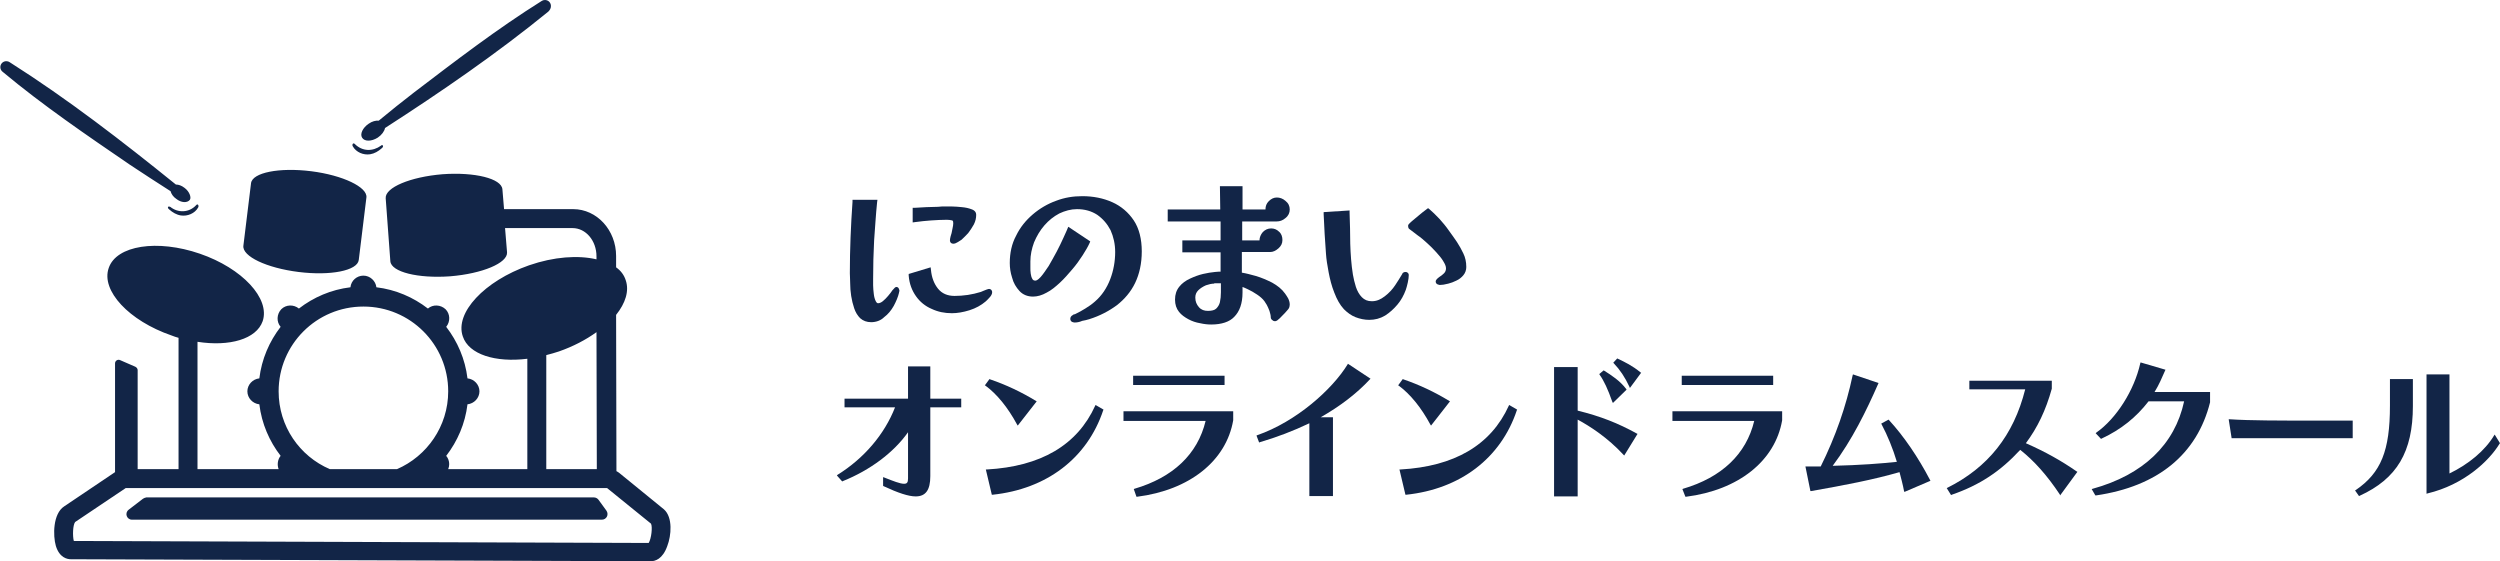 <?xml version="1.0" encoding="UTF-8"?>
<!-- Generator: Adobe Illustrator 28.0.0, SVG Export Plug-In . SVG Version: 6.00 Build 0)  -->
<svg xmlns="http://www.w3.org/2000/svg" xmlns:xlink="http://www.w3.org/1999/xlink" version="1.1" id="レイヤー_1" x="0px" y="0px" viewBox="0 0 751.9 168.8" style="enable-background:new 0 0 751.9 168.8;" xml:space="preserve">
<style type="text/css">
	.st0{fill:#122547;}
</style>
<g>
	<g>
		<path class="st0" d="M262,96.9c-1.3,0-2.4-0.4-3.3-1.2c-0.8-0.8-1.4-1.8-1.8-3c-0.4-1.2-0.7-2.4-0.9-3.7c-0.2-1.3-0.3-2.6-0.3-3.8    c0-1.2-0.1-2.2-0.1-3c0-7.2,0.3-14.4,0.8-21.5l0-0.6h7.5l-0.1,0.7c-0.4,3.8-0.6,7.7-0.9,11.5c-0.2,3.8-0.3,7.7-0.3,11.6    c0,0.4,0,1,0,1.9c0,0.8,0.1,1.7,0.2,2.6c0.1,0.9,0.3,1.6,0.6,2.2c0.3,0.6,0.6,0.6,0.7,0.6c0.4,0,0.9-0.2,1.4-0.6    c0.6-0.5,1.1-1,1.6-1.6c0.5-0.6,1-1.2,1.3-1.7c0.6-0.7,0.9-1,1.2-1c0.4,0,0.7,0.3,0.8,0.7c0.1,0.2,0.1,0.3,0.1,0.5    c0,0.1,0,0.2-0.1,0.3v0.1l0,0.1c-0.3,1.3-0.9,2.7-1.6,4c-0.8,1.4-1.7,2.5-2.9,3.4C264.9,96.4,263.5,96.9,262,96.9z M286.3,94.2    c-2.2,0-4.2-0.4-6.1-1.3c-1.9-0.8-3.5-2.1-4.7-3.8c-1.2-1.7-2-3.7-2.2-6.2l0-0.5l6.6-2l0.1,0.8c0.2,2.2,0.9,4.1,2.1,5.6    c1.2,1.5,2.9,2.2,5,2.2c1.3,0,2.6-0.1,4-0.3c1.3-0.2,2.6-0.5,3.9-0.9c0.2-0.1,0.4-0.2,0.7-0.3l1-0.4c0.5-0.2,0.7-0.2,0.8-0.2    c0.4,0,0.9,0.3,0.9,1c0,0.5-0.3,1.1-0.9,1.7c-0.5,0.5-0.8,0.9-1.1,1.1c-1.3,1.1-2.9,2-4.8,2.6C289.7,93.9,287.9,94.2,286.3,94.2z     M286.7,73.3c-0.6,0-1-0.4-1-1c0-0.4,0.1-0.7,0.2-1.2l0.3-1c0.1-0.4,0.2-1,0.3-1.5c0.1-0.5,0.2-0.9,0.2-1.4c0-0.3,0-0.8-0.3-0.9    c-0.4-0.1-1-0.2-1.6-0.2c-1.6,0-3.2,0.1-4.8,0.2c-1.6,0.1-3.2,0.3-4.8,0.5l-0.7,0.1v-4.4l0.6,0c1.2-0.1,2.4-0.1,3.5-0.2l3.5-0.1    c0.4,0,0.8-0.1,1.2-0.1c0.4,0,0.8,0,1.1,0c0.4,0,1,0,1.9,0c0.9,0,1.9,0.1,3,0.2c1.1,0.1,2,0.3,2.8,0.6c1.3,0.4,1.5,1.2,1.5,1.7    c0,1-0.2,1.9-0.7,2.9c-0.5,0.9-1.1,1.8-1.7,2.6c-0.7,0.8-1.4,1.4-2,2c-0.3,0.2-0.6,0.4-1.1,0.7C287.6,73.1,287.2,73.3,286.7,73.3z    "></path>
		<path class="st0" d="M323.2,97c-0.3,0-0.5-0.1-0.8-0.2c-0.3-0.2-0.5-0.5-0.5-0.9c0-0.5,0.3-0.9,0.7-1.1c0.2-0.2,0.4-0.3,0.7-0.3    c1.1-0.5,2.1-1.1,3.1-1.7c1-0.6,2-1.3,2.9-2.1c2.1-1.8,3.6-4.1,4.6-6.7c1-2.6,1.5-5.4,1.5-8.2c0-2.4-0.5-4.6-1.4-6.6    c-1-1.9-2.3-3.4-4-4.6c-1.7-1.1-3.7-1.7-6.1-1.7c-1.8,0-3.6,0.5-5.3,1.3c-1.7,0.9-3.2,2.1-4.5,3.6c-1.3,1.5-2.3,3.2-3.1,5.1    c-0.7,1.9-1.1,3.8-1.1,5.7c0,0.3,0,0.7,0,1c0,0.3,0,0.6,0,1c0,0.5,0,1,0.1,1.7c0.1,0.6,0.2,1.1,0.5,1.6c0.1,0.2,0.3,0.5,0.9,0.5    c0.2,0,0.7-0.1,1.6-1.1c0.8-0.9,1.5-2,2.4-3.3c0.8-1.4,1.6-2.8,2.4-4.3c0.8-1.5,1.4-2.8,2-4.1c0.6-1.2,1.5-3.4,1.5-3.4l6.6,4.4    l-0.2,0.5c-0.5,1.1-1.2,2.3-2.1,3.7c-0.9,1.4-1.9,2.8-3.1,4.2c-1.2,1.4-2.4,2.8-3.7,4c-1.3,1.2-2.6,2.3-4,3    c-1.4,0.8-2.8,1.2-4.1,1.2c-1.7,0-3.1-0.6-4.1-1.7c-1-1.1-1.8-2.4-2.2-4c-0.5-1.5-0.7-3-0.7-4.4c0-3,0.6-5.8,1.9-8.2    c1.2-2.5,2.9-4.6,5-6.4c2.1-1.8,4.5-3.2,7-4.1c2.6-1,5.2-1.4,7.9-1.4c3.3,0,6.3,0.6,9,1.8c2.7,1.2,4.9,3.1,6.5,5.5    c1.6,2.4,2.4,5.6,2.4,9.3c0,3.6-0.7,6.8-2,9.5c-1.3,2.7-3.2,4.9-5.5,6.7c-2.3,1.7-5.1,3.2-8.3,4.2c-0.7,0.2-1.4,0.4-2.1,0.5    C324.6,96.9,323.8,97,323.2,97z"></path>
		<path class="st0" d="M364.3,97.6c-1,0-2.1-0.1-3.4-0.4c-1.2-0.2-2.4-0.6-3.5-1.2c-1.1-0.6-2.1-1.3-2.8-2.2c-0.8-1-1.2-2.2-1.2-3.7    c0-1.5,0.4-2.8,1.3-3.9c0.8-1,1.9-1.8,3.2-2.4c1.3-0.6,2.6-1.1,3.9-1.4c1.3-0.3,2.5-0.5,3.6-0.6c0.4,0,0.8-0.1,1.2-0.1    c0.2,0,0.3,0,0.5,0v-5.8h-11.5v-3.6h11.5v-5.7h-15.9v-3.6h15.8l-0.1-7h6.8v7h6.9c0,0,0,0,0,0c0-1,0.3-1.8,1-2.5    c0.7-0.7,1.5-1.1,2.4-1.1c0.9,0,1.8,0.3,2.6,1c0.9,0.7,1.3,1.6,1.3,2.6c0,1-0.4,1.9-1.3,2.6c-0.8,0.7-1.7,1-2.6,1h-10.4v5.7h5.2    c0-0.9,0.4-1.8,1-2.5c0.7-0.7,1.5-1.1,2.5-1.1c0.9,0,1.7,0.3,2.4,1c0.7,0.6,1,1.5,1,2.5c0,1-0.4,1.8-1.2,2.5    c-0.8,0.7-1.6,1.1-2.5,1.1h-8.5V82c1.3,0.2,2.7,0.6,4.2,1c1.7,0.5,3.3,1.2,4.9,2c1.6,0.9,2.9,1.9,3.9,3.3c0.3,0.4,0.6,0.9,0.9,1.4    c0.3,0.6,0.5,1.2,0.5,1.9c0,0.4-0.1,0.7-0.2,1c-0.1,0.2-0.3,0.5-0.6,0.8c-0.4,0.5-0.9,1-1.4,1.5c-0.5,0.6-1.1,1.1-1.6,1.5    c-0.3,0.2-0.5,0.2-0.7,0.2c-0.3,0-0.5-0.1-0.7-0.3c-0.3-0.2-0.5-0.5-0.5-0.8c0-0.7-0.2-1.3-0.4-2c-0.3-0.7-0.5-1.3-0.8-1.8    c-0.4-0.6-0.6-0.9-0.7-1.1c-0.5-0.7-1.3-1.4-2.2-2c-0.9-0.6-1.9-1.2-2.8-1.6c-0.6-0.3-1.1-0.5-1.6-0.7c0,0.1,0,0.3,0,0.4    c0,0.5,0,0.9,0,1.3c0,3.3-0.9,5.7-2.5,7.3C369.8,96.8,367.4,97.6,364.3,97.6z M365.2,85.3c-0.8,0-1.6,0.2-2.5,0.5    c-0.9,0.4-1.7,0.9-2.3,1.5c-0.6,0.6-0.9,1.3-0.9,2.2c0,1.2,0.4,2.1,1.1,2.9c0.7,0.8,1.6,1.1,2.7,1.1c1.1,0,2-0.2,2.5-0.7    c0.5-0.5,0.9-1.1,1.1-1.9c0.2-0.9,0.3-1.9,0.3-3v-2.7H365.2z"></path>
		<path class="st0" d="M411.8,96.2c-1.4,0-2.8-0.3-4.1-0.8c-1.3-0.5-2.5-1.4-3.5-2.4c-1.2-1.3-2.1-2.9-2.9-5c-0.8-2-1.3-4-1.7-6.1    c-0.4-2.1-0.7-4-0.8-5.6l-0.4-5.9c-0.1-2-0.2-4-0.3-6l0-0.6l7.8-0.5l0,0.7c0.1,3.1,0.2,6.2,0.2,9.3c0.1,3.1,0.3,6.2,0.8,9.3    c0.2,1.2,0.5,2.4,0.9,3.7c0.4,1.2,1,2.3,1.8,3.1c0.8,0.8,1.7,1.2,3,1.2c1.4,0,2.6-0.5,3.9-1.5c1.3-1,2.3-2.1,3.1-3.3    c0.4-0.6,0.8-1.2,1.1-1.7c0.4-0.6,0.7-1.2,1.1-1.8l0-0.1l0.1-0.1c0.1-0.1,0.4-0.3,0.8-0.3c0.7,0,1,0.5,1,0.9    c0,0.6-0.1,1.4-0.3,2.3c-0.2,0.9-0.4,1.6-0.6,2.2c-0.6,1.6-1.4,3.1-2.5,4.4c-1.1,1.3-2.3,2.4-3.7,3.3    C415.1,95.8,413.5,96.2,411.8,96.2z M433.1,85.7c-0.1,0-0.3,0-0.5-0.1c-0.6-0.1-0.8-0.6-0.8-0.9c0-0.6,0.6-1,1.1-1.4    c0.5-0.3,1-0.7,1.4-1.1c0.4-0.4,0.6-0.9,0.6-1.5c0-0.6-0.3-1.3-0.8-2.1c-0.5-0.9-1.3-1.8-2.1-2.7c-0.9-1-1.8-1.9-2.8-2.8    c-1-0.9-1.9-1.7-2.8-2.3c-0.9-0.7-1.6-1.2-2.1-1.6c-0.1-0.1-0.3-0.2-0.4-0.3c-0.2-0.1-0.4-0.4-0.4-1c0-0.3,0.2-0.5,0.5-0.8    c0.2-0.2,0.3-0.2,0.3-0.3c0.8-0.7,1.6-1.3,2.4-2c0.8-0.7,1.6-1.3,2.4-1.9l0.4-0.3l0.4,0.3c0.9,0.8,1.9,1.7,3,2.9    c1,1.1,2,2.3,2.9,3.6c0.9,1.2,1.7,2.4,2.4,3.4c0.7,1.1,1.4,2.3,1.9,3.4c0.6,1.2,0.9,2.6,0.9,4.1c0,0.9-0.3,1.8-0.9,2.5    c-0.5,0.6-1.2,1.2-2.1,1.6c-0.8,0.4-1.6,0.7-2.4,0.9C434.5,85.6,433.7,85.7,433.1,85.7z"></path>
	</g>
	<g>
		<path class="st0" d="M275.4,149.3c-2.1,0-5.2-1-9.7-3.1l-0.1-0.1v-2.6l0.3,0.1c2.8,1.1,4.8,1.9,6,1.9c0.9,0,1.2-0.4,1.2-1.6v-13.9    c-4.3,6.1-11.4,11.4-19.6,14.7l-0.2,0.1l-1.6-1.8l0.2-0.2c7.9-4.9,14.1-12.1,17.3-20.3H254v-2.6h19.1v-9.7h6.7v9.7h9.3v2.6h-9.3    v20.7C279.8,147.4,278.4,149.3,275.4,149.3z"></path>
		<path class="st0" d="M296.5,141.2l0.3,0c16.2-0.9,27.2-7.3,32.6-19.2l0.1-0.2l2.4,1.4l-0.1,0.2c-4.8,14.4-17,23.7-33.3,25.4    l-0.2,0L296.5,141.2z M305.9,127.7c-2.8-5.2-6.1-9.2-9.5-11.7l-0.2-0.1l1.4-1.9l0.2,0.1c4.7,1.6,9.4,3.8,13.8,6.5l0.2,0.1    l-5.7,7.3L305.9,127.7z"></path>
		<path class="st0" d="M341,147.1l0.2-0.1c11.6-3.4,19-10.4,21.4-20.4h-24.7v-2.9h33v2.7c-2.1,12.2-13.1,21-28.9,23l-0.2,0    L341,147.1z M340.8,115.8V113h27.5v2.8H340.8z"></path>
		<path class="st0" d="M393.8,149.2v-21.9c-4.8,2.3-9.8,4.2-14.9,5.7l-0.2,0.1l-0.8-2.1l0.2-0.1c11.8-4.1,22.6-13.8,27.2-21.3    l0.1-0.2l6.8,4.5l-0.2,0.2c-4,4.3-9,8.1-14.8,11.4h3.7v23.7H393.8z"></path>
		<path class="st0" d="M420.9,141.2l0.3,0c16.2-0.9,27.2-7.3,32.6-19.2l0.1-0.2l2.4,1.4l-0.1,0.2c-4.8,14.4-17,23.7-33.3,25.4    l-0.2,0L420.9,141.2z M430.2,127.7c-2.8-5.2-6.1-9.2-9.5-11.7l-0.2-0.1l1.4-1.9l0.2,0.1c4.7,1.6,9.4,3.8,13.8,6.5l0.2,0.1    l-5.7,7.3L430.2,127.7z"></path>
		<path class="st0" d="M467.4,149.3v-38.9h7.1v13.1c6.9,1.7,12.2,3.8,17.8,6.9l0.2,0.1l-4,6.5l-0.2-0.2c-4.8-5.2-10.1-8.6-13.8-10.6    v23.1H467.4z M484.9,120.8c-1.3-3.7-2.5-6.3-3.8-8.1l-0.1-0.2l1.3-1.1l0.2,0.1c2.2,1.4,4.7,3,6.6,5.5l0.1,0.2l-4.1,4L484.9,120.8z     M490.1,116.4c-1.4-3-2.9-5.2-4.7-7.1l-0.2-0.2l1.2-1.3l0.2,0.1c2.1,1,4.4,2.1,6.8,4.1l0.2,0.1l-3.4,4.6L490.1,116.4z"></path>
		<path class="st0" d="M506,147.1l0.2-0.1c11.6-3.4,19-10.4,21.4-20.4H503v-2.9h33v2.7c-2.1,12.2-13.1,21-28.9,23l-0.2,0L506,147.1z     M505.8,115.8V113h27.5v2.8H505.8z"></path>
		<path class="st0" d="M572.7,147.9c-0.4-2.2-1-4.3-1.4-5.9c-8,2.3-16.4,3.9-26.6,5.7l-0.2,0l-1.5-7.4h4.6c4.5-9.1,7.6-18,9.6-27.4    l0.1-0.3l7.7,2.6l-0.1,0.2c-3.6,8.2-7.8,16.8-13.7,24.7c8.3-0.2,14.7-0.7,19.3-1.2c-1.2-4-2.8-7.9-4.6-11.3l-0.1-0.2l2.2-1.2    l0.1,0.1c4.5,4.9,8.8,11.2,12.4,18.1l0.1,0.2l-7.7,3.3L572.7,147.9z"></path>
		<path class="st0" d="M619.5,148.7c-3.8-5.7-7.7-10.1-11.9-13.4c-6,6.5-12.2,10.6-20.6,13.5l-0.2,0.1l-1.3-2.1l0.2-0.1    c12.2-6.1,19.9-15.7,23.4-29.6h-16.8v-2.6h24.8v2.4c-1.8,6.5-4.3,11.7-7.8,16.4c5.9,2.6,10.7,5.3,15.3,8.5l0.2,0.1l-5.2,7.1    L619.5,148.7z"></path>
		<path class="st0" d="M629.1,147.1l0.3-0.1c15.2-4.2,24.7-13.3,27.5-26.3h-10.7c-3.7,4.8-8.3,8.5-14.1,11.2l-0.2,0.1l-1.6-1.7    l0.2-0.2c6-4.2,11.4-12.7,13.2-20.8l0.1-0.3l7.5,2.2l-0.1,0.2c-1,2.3-1.9,4.4-3.2,6.5h16.7v3.1c-3.9,15.6-15.7,25.3-34.3,28    l-0.2,0L629.1,147.1z"></path>
		<path class="st0" d="M671.2,131.9l-0.9-5.8l0.3,0c6,0.4,15.3,0.4,24.4,0.4h12.6v5.3H671.2z"></path>
		<path class="st0" d="M708.3,147.5l0.2-0.1c7.6-5.2,10.3-11.8,10.3-25.4v-8h6.9v8.1c0,13.8-4.8,21.9-16,27l-0.2,0.1L708.3,147.5z     M729.8,112.6h6.9v29.8c5.8-2.8,10.7-6.9,13.4-11.4l0.2-0.3l1.6,2.6l-0.1,0.1c-3.2,5.3-10.8,12.4-21.7,15l-0.3,0.1V112.6z"></path>
	</g>
	<path class="st0" d="M110.2,59.4l-2.3,18.8c-0.4,3.2-8.5,4.8-18.1,3.6s-17-4.7-16.6-7.9l2.3-18.8c0.4-3.2,8.5-4.8,18.1-3.6   C103.1,52.7,110.6,56.3,110.2,59.4z M43,150l-4.3,3.3c-1.3,1-0.6,3,1,3H181c1.4,0,2.2-1.5,1.4-2.7l-2.4-3.3   c-0.3-0.4-0.8-0.7-1.4-0.7H44C43.6,149.7,43.3,149.8,43,150z M114.6,43.8c-2.5,1.8-5.6,1.8-7.9-0.5c-0.5-0.5-0.9,0.2-0.6,0.7   c1,1.8,3.2,2.7,5.2,2.4c1.3-0.2,2.5-0.9,3.5-1.8c0.1-0.1,0.4-0.3,0.4-0.6C115.2,43.5,114.7,43.6,114.6,43.8z M165.7,1.8   c0-1-0.8-1.8-1.8-1.8c-0.4,0-0.7,0.1-1,0.3c0,0,0,0,0,0c-13.4,8.4-25.9,18-38.5,27.6c-3.5,2.7-7,5.5-10.5,8.4c-0.9-0.1-2,0.2-3,0.9   c-1.8,1.2-2.7,3.1-2,4.2c0.7,1.2,2.8,1.2,4.7,0c1.2-0.8,2-1.9,2.2-2.9c16.9-10.9,33.5-22.3,49.1-35C165.4,3,165.7,2.5,165.7,1.8z    M59,61.7c-2.1,2.3-5.5,2.4-7.8,0.5c0,0.1-0.2-0.1-0.4-0.1c-0.1,0-0.3,0.1-0.3,0.3c0,0.3,0.3,0.5,0.4,0.6c1,0.9,2.2,1.6,3.5,1.8   c2,0.3,4.2-0.6,5.2-2.4C59.9,61.9,59.5,61.1,59,61.7z M55.5,56.5c-0.9-0.7-1.8-1-2.6-1c-16.1-13-32.5-25.7-50-36.8c0,0,0,0,0,0   c0,0,0,0,0,0l0,0c-0.3-0.2-0.6-0.3-1-0.3c-1,0-1.8,0.8-1.8,1.8c0,0.6,0.3,1.1,0.7,1.4l0,0c12.1,10.1,25.2,19,38.2,27.9   c4.1,2.7,8.2,5.4,12.3,8c0.2,0.8,0.8,1.7,1.7,2.3c1.5,1.2,3.3,1.3,4.1,0.3C57.6,59.4,57,57.6,55.5,56.5z M200.7,164.2   c-1.4,4-3.7,4.6-5,4.6c0,0,0,0,0,0h0l-174.4-0.6c-1,0-3.4-0.4-4.5-4c-0.9-3.1-0.9-9.7,2.5-11.9l15.3-10.3l0-32.7   c0-0.8,0.8-1.3,1.5-1l4.6,2c0.4,0.2,0.7,0.6,0.7,1l0,29.8h12.3v-39.5c-0.7-0.2-1.4-0.4-2.1-0.7c-12.8-4.4-21.3-13.5-18.9-20.3   c2.3-6.8,14.6-8.7,27.4-4.3C72.9,80.7,81.3,89.8,79,96.6c-1.9,5.4-10,7.7-19.6,6.2v38.3h24.4c-0.5-1.3-0.3-2.9,0.6-4   c-3.4-4.4-5.7-9.7-6.4-15.5c-2-0.2-3.6-1.9-3.6-3.9c0-2,1.6-3.7,3.6-3.9c0.7-5.8,3-11.1,6.4-15.5c-1.3-1.5-1.2-3.8,0.2-5.3   c1.4-1.4,3.7-1.5,5.3-0.2c4.4-3.4,9.7-5.7,15.5-6.4c0.2-2,1.9-3.5,3.9-3.5c2,0,3.7,1.6,3.9,3.5c5.8,0.7,11.1,3,15.5,6.4   c1.5-1.3,3.8-1.2,5.3,0.2c1.4,1.4,1.5,3.7,0.2,5.3c3.4,4.4,5.7,9.7,6.4,15.5c2,0.2,3.6,1.9,3.6,3.9c0,2-1.6,3.7-3.6,3.9   c-0.7,5.8-3,11.1-6.4,15.5c0.6,0.7,0.9,1.6,0.9,2.5c0,0.5-0.1,1-0.3,1.5h23.8v-33.2c-9.6,1.2-17.6-1.3-19.4-6.7   c-2.5-7.1,6.5-16.7,19.9-21.4c7.5-2.6,14.8-3.1,20.3-1.8l0-0.9c0-4.7-3.2-8.5-7.2-8.5h-20.3l0.6,7.3c0.2,3.2-7.4,6.4-17.1,7.2   c-9.7,0.7-17.7-1.3-18-4.5l-1.4-19c-0.2-3.2,7.4-6.4,17.1-7.2c9.7-0.7,17.7,1.3,18,4.5l0.5,6h20.8c7.1,0,12.9,6.3,12.9,14.1h0   l0,3.4c1.4,1,2.4,2.3,2.9,3.9c1.1,3.2-0.1,6.9-2.9,10.4l0.1,47c0.3,0.2,0.6,0.3,0.8,0.5l13.5,11   C202.4,155.6,201.9,161.1,200.7,164.2z M164.3,141.1h15.2l-0.1-41.2c-3.2,2.3-7,4.3-11.3,5.8c-1.3,0.4-2.5,0.8-3.8,1.1V141.1z    M99.2,141.1h20.2c9-3.9,15.4-12.9,15.4-23.4c0-14.1-11.4-25.5-25.5-25.5s-25.5,11.4-25.5,25.5C83.8,128.2,90.1,137.2,99.2,141.1z    M195.8,157.5l-13.2-10.7H37.8l-15.2,10.2c-0.7,0.9-0.8,4.2-0.4,5.7l172.9,0.6C195.9,162,196.3,158.5,195.8,157.5z"></path>
</g>
</svg>
